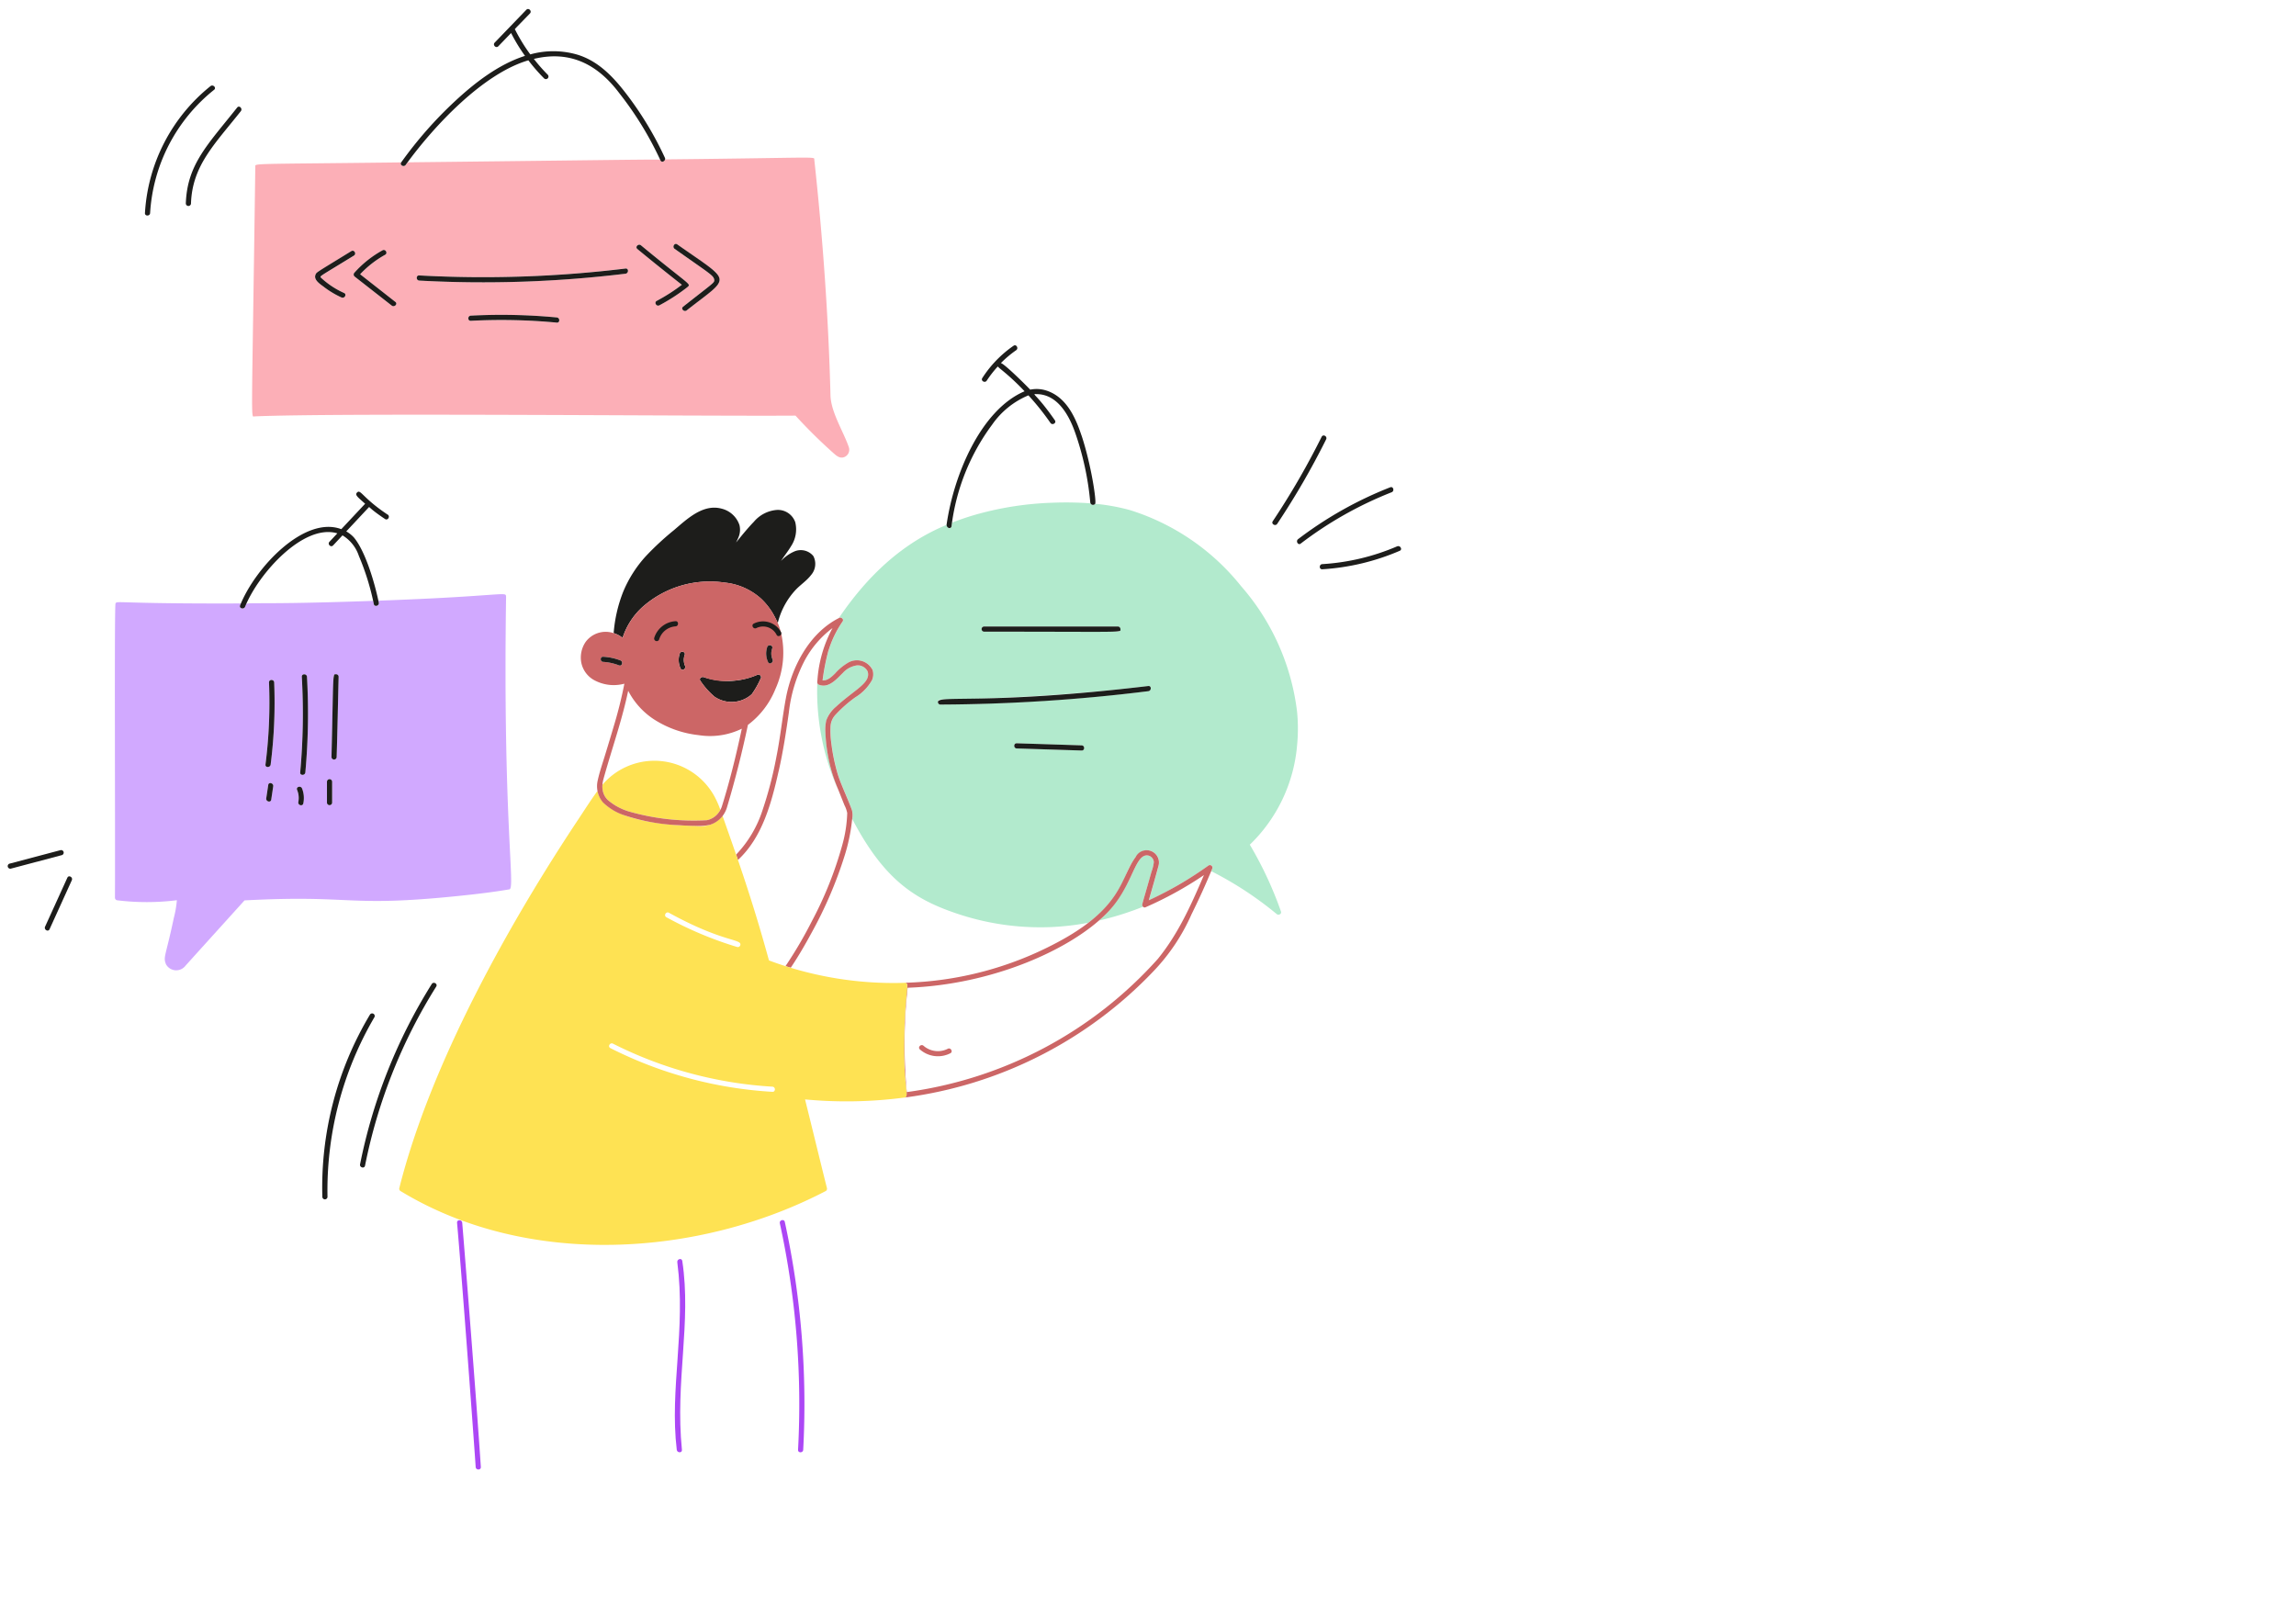<svg xmlns="http://www.w3.org/2000/svg" width="300" height="210" viewBox="0 0 300 210">
  <g id="Gruppe_178" data-name="Gruppe 178" transform="translate(20985 8132)">
    <path id="Pfad_26055" data-name="Pfad 26055" d="M0,0H300V210H0Z" transform="translate(-20985 -8132)" fill="#fff" opacity="0"/>
    <path id="Pfad_26037" data-name="Pfad 26037" d="M60.207,38.377c-1.674.11-1.817,4.734-6.172,8.513a38.779,38.779,0,0,0,5.753-1.808c-.217-.248-.216.123,1.1-4.571A5.423,5.423,0,0,0,61.2,39.3a.93.93,0,0,0-.988-.921Zm-36.4-24.021c-.612-1.279-2.3-.867-3.244.177-.9.879-1.871,2.038-3.114,1.546a.34.34,0,0,1-.226-.35,31.486,31.486,0,0,0,2.893,14.432,23.235,23.235,0,0,1-1.143-3.245,21.712,21.712,0,0,1-.7-4.993,3.5,3.5,0,0,1,1.406-2.98c2.5-2.315,4.56-3.073,4.129-4.587Z" transform="translate(-20895.43 -8058.596)" fill="#b2eacd"/>
    <path id="Pfad_26038" data-name="Pfad 26038" d="M79.3,37.782A30.435,30.435,0,0,0,71.968,21.3a30.033,30.033,0,0,0-14.535-9.932,26.3,26.3,0,0,0-4.52-.817.352.352,0,0,1-.6-.057,43.389,43.389,0,0,0-4.955-.082,41.669,41.669,0,0,0-9.885,1.507q-1.65.466-3.242,1.089c-.026.155-.058.309-.081.464-.065.422-.7.249-.649-.165-5.826,2.411-10.258,6.629-13.894,11.9l-.194.29c.018-.009.035-.02.053-.03.277-.14.665.163.461.461a13.567,13.567,0,0,0-1.752,3.523c-.044.136-.1.268-.136.407a29.558,29.558,0,0,0-.729,3.761c.638.07,1.2-.47,1.638-.9a7,7,0,0,1,1.666-1.387,2.279,2.279,0,0,1,3.172.835.337.337,0,0,1,.067.129,1.92,1.92,0,0,1-.09,1.306,6.165,6.165,0,0,1-2.174,2.235,16.786,16.786,0,0,0-2.559,2.25,2.373,2.373,0,0,0-.679,1.583,11.542,11.542,0,0,0,.094,2.109,24.91,24.91,0,0,0,.823,4.028c.379,1.278,1.364,3.345,1.877,4.774a2.7,2.7,0,0,1,.032,1.168c4.089,7.818,8.036,10.4,13.319,12.234a34.132,34.132,0,0,0,12.857,1.874,34.583,34.583,0,0,0,4.659-.556,14.614,14.614,0,0,0,5.065-6.589,9.183,9.183,0,0,1,1.133-1.991,1.95,1.95,0,0,1,1.4-.9,1.607,1.607,0,0,1,1.584,2.071q-.573,2.13-1.2,4.245l-.064.223a36.4,36.4,0,0,0,3.736-1.936A40.612,40.612,0,0,0,67.749,57.8a.286.286,0,0,1,.312-.007.318.318,0,0,1,.181.387c-.051.128-.111.253-.163.381a45.716,45.716,0,0,1,8.549,5.6c.238.2.669.016.563-.327A48.709,48.709,0,0,0,73.119,55.1,20.454,20.454,0,0,0,79.3,42.06,22.473,22.473,0,0,0,79.3,37.782Zm-40.87-11.2H55.891a.337.337,0,0,1,0,.673H38.43a.337.337,0,1,1,0-.673ZM51.149,42.792q-4.24-.137-8.481-.27c-.432-.014-.433-.687,0-.673l8.481.27C51.582,42.134,51.583,42.807,51.149,42.792Zm8.709-7.753q-2.976.352-5.959.637-10.574,1-21.2,1.113a.336.336,0,1,1,0-.673q3-.031,5.993-.134,10.613-.364,21.171-1.617c.425-.05.42.624-.006.674Z" transform="translate(-20894.816 -8076.717)" fill="#b2eacd"/>
    <path id="Pfad_26039" data-name="Pfad 26039" d="M39.315,16.791a2.125,2.125,0,0,0-2.549-.555,5.182,5.182,0,0,0-1.668,1.21c.414-.652.915-1.258,1.306-1.921a3.981,3.981,0,0,0,.558-3.143,2.4,2.4,0,0,0-2.4-1.607,4.366,4.366,0,0,0-3,1.537c-.825.855-1.579,1.789-2.331,2.712.1-.212.208-.419.289-.62a2.532,2.532,0,0,0,.149-1.655,3.289,3.289,0,0,0-2.324-2.139c-2.441-.664-4.534,1.364-6.228,2.8a37.629,37.629,0,0,0-3.7,3.431,15.991,15.991,0,0,0-2.931,4.608,18.621,18.621,0,0,0-1.254,5.424,3.6,3.6,0,0,1,.667.281,3.35,3.35,0,0,1,.5.34,9.262,9.262,0,0,1,2.847-4.249,13.27,13.27,0,0,1,10.476-2.976,8.35,8.35,0,0,1,4.78,2.109,8.8,8.8,0,0,1,1.735,2.284,9.546,9.546,0,0,1,.435.9A9.785,9.785,0,0,1,37,21.232c.64-.684,1.457-1.2,2.028-1.952a2.21,2.21,0,0,0,.291-2.489Z" transform="translate(-20918.051 -8076.138)" fill="#1d1d1b"/>
    <path id="Pfad_26040" data-name="Pfad 26040" d="M21.168,32.706c.575-2.549.973-5.123,1.338-7.706a19.2,19.2,0,0,1,2.016-6.688,12.887,12.887,0,0,1,3.686-4.331l-.029.056a16.768,16.768,0,0,0-1.943,6.75l-.028.19c0,.024.01.04.01.063a.338.338,0,0,0,.226.35,1.573,1.573,0,0,0,.418.1c1.086.127,1.984-.957,2.7-1.649a3.062,3.062,0,0,1,1.762-.971,1.421,1.421,0,0,1,1.483.795c.431,1.507-1.7,2.334-4.13,4.586a4.137,4.137,0,0,0-1.283,1.808,5.083,5.083,0,0,0-.128,1.175,21.761,21.761,0,0,0,.7,4.993,20.462,20.462,0,0,0,.982,2.845c.054.134.6,1.507.822,2.061a3.784,3.784,0,0,1,.359,1.019,17.237,17.237,0,0,1-.651,4.2,48.779,48.779,0,0,1-3.965,9.926,54.75,54.75,0,0,1-3.448,5.88q.342.108.686.209c.975-1.451,1.856-2.972,2.681-4.493a54.574,54.574,0,0,0,4.352-10.125,23.584,23.584,0,0,0,.956-4.5c.01-.1.023-.2.036-.308a2.7,2.7,0,0,0-.032-1.168c-.512-1.43-1.507-3.508-1.877-4.774a24.911,24.911,0,0,1-.823-4.028,11.448,11.448,0,0,1-.094-2.109,2.38,2.38,0,0,1,.679-1.583,16.833,16.833,0,0,1,2.559-2.25,6.173,6.173,0,0,0,2.174-2.235,1.92,1.92,0,0,0,.09-1.306.33.33,0,0,0-.067-.129,2.279,2.279,0,0,0-3.172-.835,7,7,0,0,0-1.666,1.387c-.437.432-1,.973-1.638.9a29.733,29.733,0,0,1,.729-3.761c.039-.139.091-.271.136-.407a13.568,13.568,0,0,1,1.752-3.523c.2-.3-.184-.6-.461-.461-.018.01-.035.021-.053.03-3.85,1.971-6.14,6.368-6.9,10.473-.467,2.54-.724,5.11-1.235,7.645a50.946,50.946,0,0,1-1.823,7,15.1,15.1,0,0,1-3.439,5.776c.08.236.16.472.24.7,3.2-2.968,4.378-7.468,5.308-11.584ZM77.843,45.379A.338.338,0,0,0,77.35,45a46.83,46.83,0,0,1-7.82,4.554c.394-1.342.9-3.121,1.262-4.468a1.607,1.607,0,0,0-2.981-1.173c-2,2.674-1.607,6.6-10.346,11.206A44.741,44.741,0,0,1,37.711,60.33c-.183.029.261-.043.264.341-1.172,12.873.574,14.443-.388,14.665h.021A54.616,54.616,0,0,0,70.2,58.769a25.792,25.792,0,0,0,4.914-7.377q1.467-2.958,2.727-6.013ZM70.721,57.208a53.626,53.626,0,0,1-32.807,17.41,68.021,68.021,0,0,1,.109-13.633c11.171-.4,21.407-5.052,26.007-9.726,3.306-3.322,3.594-7.433,5.177-7.572a.93.93,0,0,1,.986.87,4.856,4.856,0,0,1-.307,1.267c-1.273,4.542-1.306,4.331-1.14,4.52a.272.272,0,0,0,.354.124,47.574,47.574,0,0,0,7.639-4.206c-1.827,4.266-3.444,7.764-6.018,10.946Z" transform="translate(-20904.43 -8063.907)" fill="#c66"/>
    <path id="Pfad_26041" data-name="Pfad 26041" d="M15.287,47.765c.146-.41-.509-.588-.649-.18a2.619,2.619,0,0,0,.109,1.96c.176.4.756.052.582-.341a1.953,1.953,0,0,1-.042-1.439Zm51.84-28.68c-.792-2.387-1.986-5.005-4.568-5.854a4.155,4.155,0,0,0-2.129-.122c-.508-.545-3.4-3.415-3.835-3.472a14.07,14.07,0,0,1,2-1.684c.355-.245.018-.829-.34-.582a14.923,14.923,0,0,0-4.086,4.219c-.236.365.347.7.581.34a14.164,14.164,0,0,1,1.45-1.856c.1.222,1.331.968,3.493,3.245C54.016,15.737,50.45,24.142,49.5,30.771c.021.474.589.574.649.179a27.982,27.982,0,0,1,5.317-13.284,10.841,10.841,0,0,1,4.729-3.812,33.65,33.65,0,0,1,2.878,3.6c.243.355.828.019.582-.34-2.56-3.685-3.141-3.426-2.328-3.421,2.674.049,4.158,2.742,4.942,4.942a37.868,37.868,0,0,1,2.009,9.218.358.358,0,0,0,.639.172c.194-.358-.542-5.2-1.785-8.942Z" transform="translate(-20910.82 -8094.189)" fill="#1d1d1b"/>
    <path id="Pfad_26042" data-name="Pfad 26042" d="M27.424,19.685a8.933,8.933,0,0,0-11.291-3.473,8.827,8.827,0,0,0-3.114,2.345,2.774,2.774,0,0,0,.087.957,2.257,2.257,0,0,0,.621,1.043,7.607,7.607,0,0,0,2.889,1.532,31.138,31.138,0,0,0,10.059,1.1,2.584,2.584,0,0,0,1.275-.7,2.713,2.713,0,0,0,.478-.65,11.618,11.618,0,0,0-1-2.156Z" transform="translate(-20919.303 -8048.006)" fill="#fee253"/>
    <path id="Pfad_26043" data-name="Pfad 26043" d="M75.039,47.882c.142-6.12.722-6.749.087-6.8a46.427,46.427,0,0,1-17.769-2.926c-2.319-8.47-4.457-14.288-6.063-18.884a3.69,3.69,0,0,1-3.483,1.3c-3.825-.02-12.154-.742-12.857-4.562-.854,1.158-1.632,2.39-2.428,3.59C23.364,33.366,13.111,51.738,9.057,67.91a.344.344,0,0,0,.154.38c16.656,10.134,39.074,8.607,55.568,0a.342.342,0,0,0,.154-.38c-.968-3.86-1.9-7.734-2.861-11.591a57.758,57.758,0,0,0,12.976-.242c.745-.173-.18-.8-.008-8.194ZM44.287,31.926c7.132,3.93,9.593,3.383,9.322,4.249a.339.339,0,0,1-.4.227,47.945,47.945,0,0,1-9.261-3.894c-.379-.209-.039-.79.341-.582Zm13.52,23.4a53.792,53.792,0,0,1-21.17-5.711c-.388-.2-.046-.777.34-.582a53.137,53.137,0,0,0,20.831,5.62c.431.023.433.7,0,.671Z" transform="translate(-20941.883 -8044.649)" fill="#fee253"/>
    <path id="Pfad_26044" data-name="Pfad 26044" d="M10.849,24.73c-.037-.428-.711-.432-.673,0,.731,8.307,2.282,29.592,2.432,31.92.028.43.7.433.674,0C12.743,48.329,11.05,27.055,10.849,24.73ZM53,24.625c-.092-.423-.741-.244-.649.179A111.082,111.082,0,0,1,54.73,54.4c-.024.434.65.432.673,0A111.728,111.728,0,0,0,53,24.625Z" transform="translate(-20935.455 -7996.943)" fill="#ac47f5"/>
    <path id="Pfad_26045" data-name="Pfad 26045" d="M22.406,13.773a9.761,9.761,0,0,1-6.967.309c-.266-.119-.69.159-.461.46a9.844,9.844,0,0,0,1.853,2.088,3.948,3.948,0,0,0,4.861-.325,11.084,11.084,0,0,0,1.145-2.022C23.056,14.056,22.763,13.609,22.406,13.773Z" transform="translate(-20908.467 -8057.586)" fill="#1d1d1b"/>
    <path id="Pfad_26046" data-name="Pfad 26046" d="M15.394,25.387c-.068-.428-.717-.246-.649.179,1.145,8.855-1.027,16.52-.071,24.509.055.424.729.43.673,0-.9-8.981,1.271-16.6.047-24.688Z" transform="translate(-20911.246 -7992.615)" fill="#ac47f5"/>
    <path id="Pfad_26047" data-name="Pfad 26047" d="M54.61,12.486c-.006-.725-.279-.058-16.683.531.019.087.042.174.06.262.085.424-.564.6-.65.179-.028-.14-.064-.277-.094-.417-18.146.651-16.373-.079-16.718.765-.16.4-.812.223-.65-.179.034-.084.077-.164.112-.247-16.148.058-16.181-.393-16.4-.008-.171.216-.027,29.852-.077,38.465a.346.346,0,0,0,.336.338A31.488,31.488,0,0,0,11.6,52.16a13.417,13.417,0,0,1-.4,2.325c-1.073,5.1-1.418,5.059-1.015,6.059a1.526,1.526,0,0,0,2.552.162c1.908-2.114,7.048-7.8,7.705-8.523,14.376-.757,13.209.935,27.992-.584,2.222-.227,4.432-.487,6.629-.861.786-.224-.877-8.844-.447-38.253ZM27.918,22.965c-.024-.434.649-.431.674,0a84.861,84.861,0,0,1-.21,12.49c-.039.429-.712.431-.673,0a85,85,0,0,0,.209-12.49Zm.035,14.6a3.4,3.4,0,0,1,.163,1.951c-.084.425-.733.244-.65-.179a2.763,2.763,0,0,0-.162-1.593c-.162-.4.487-.578.649-.182Zm3.259,1.865V36.681a.337.337,0,1,1,.674,0v2.744a.338.338,0,0,1-.674,0Zm1.261-5.985a.338.338,0,0,1-.674,0l.257-10.483a.338.338,0,0,1,.674,0c-.085,3.5-.145,6.989-.257,10.481Zm-9.2,5.4q.13-.873.261-1.745c.063-.427.712-.245.649.179l-.261,1.745c-.06.429-.709.245-.645-.177Zm.576-4.412c-.054.424-.728.428-.674,0A64.121,64.121,0,0,0,23.64,23.7c-.018-.435.656-.433.674,0a64.34,64.34,0,0,1-.461,10.726Z" transform="translate(-20973.49 -8066.522)" fill="#d1a9ff"/>
    <path id="Pfad_26048" data-name="Pfad 26048" d="M38.7,18.443a8.215,8.215,0,0,0-.378-1.093,9.68,9.68,0,0,0-.435-.9,8.8,8.8,0,0,0-1.735-2.284,8.343,8.343,0,0,0-4.78-2.109A13.267,13.267,0,0,0,20.9,15.042a9.269,9.269,0,0,0-2.847,4.249,3.564,3.564,0,0,0-.5-.339,3.666,3.666,0,0,0-.667-.281A3.255,3.255,0,0,0,13.229,19.8a3.635,3.635,0,0,0-.588,2.676,3.363,3.363,0,0,0,1.815,2.4,5.35,5.35,0,0,0,3.823.4,56.847,56.847,0,0,1-1.4,5.6c-.353,1.205-.722,2.411-1.086,3.609-.352,1.162-.766,2.336-1.017,3.525a3.3,3.3,0,0,0-.009,1.286,3.2,3.2,0,0,0,.723,1.5,7.132,7.132,0,0,0,2.862,1.7,25.715,25.715,0,0,0,7.1,1.274c.725.052,1.452.083,2.181.087a6.351,6.351,0,0,0,1.822-.145,3.23,3.23,0,0,0,1.139-.613,3.422,3.422,0,0,0,.522-.542,3.538,3.538,0,0,0,.552-1.063q1.6-5.355,2.754-10.835a10.932,10.932,0,0,0,3.589-4.679,11.528,11.528,0,0,0,.694-7.541ZM25.518,21.328c.14-.408.791-.231.649.18a1.923,1.923,0,0,0,.042,1.439c.176.393-.4.735-.582.341a2.612,2.612,0,0,1-.109-1.96Zm4.548,5.649a9.867,9.867,0,0,1-1.853-2.088c-.228-.3.195-.58.461-.46a7.675,7.675,0,0,0,3.5.468,9.081,9.081,0,0,0,3.471-.777.357.357,0,0,1,.469.168.469.469,0,0,1,.024.072.267.267,0,0,1-.062.27,11.017,11.017,0,0,1-1.145,2.022,3.948,3.948,0,0,1-4.864.325Zm7.576-4.88c.174.394-.4.735-.582.341a2.623,2.623,0,0,1-.109-1.96c.14-.408.791-.231.65.18a1.909,1.909,0,0,0,.038,1.439Zm-22.121-.344a7.442,7.442,0,0,1,2.244.478c.4.154.226.8-.179.649a6.843,6.843,0,0,0-2.065-.454c-.434-.025-.435-.7,0-.673ZM31.015,41.317a2.521,2.521,0,0,1-.193.448,2.743,2.743,0,0,1-.478.65,2.577,2.577,0,0,1-1.275.7,30.722,30.722,0,0,1-10.059-1.1,7.615,7.615,0,0,1-2.889-1.532A2.257,2.257,0,0,1,15.5,39.44a2.772,2.772,0,0,1-.087-.957,4.075,4.075,0,0,1,.137-.761c.611-2.21,1.316-4.4,1.962-6.6.476-1.627.92-3.268,1.264-4.922a9.881,9.881,0,0,0,3.315,3.7A13.469,13.469,0,0,0,28,32a9.462,9.462,0,0,0,5.625-.844c-.732,3.416-1.559,6.819-2.609,10.161Z" transform="translate(-20921.697 -8067.932)" fill="#c66"/>
    <path id="Pfad_26049" data-name="Pfad 26049" d="M25.238,13.164c-3.328-2.21-3.528-3.387-4.006-2.878-.288.31.051.558,1.066,1.457l-3.114,3.323c-4.85-1.814-11.275,5.07-13.221,9.955-.162.4.49.576.65.179,1.749-4.338,7.642-10.9,12.054-9.587l-1.031,1.1c-.3.315.18.794.476.476l1.228-1.313a4.963,4.963,0,0,1,2.139,2.687,32.633,32.633,0,0,1,1.951,6.283c.086.425.735.245.65-.179-.483-2.378-1.695-6.649-3.25-8.516a4.106,4.106,0,0,0-1-.793q1.473-1.571,2.943-3.145c.1-.131.013.12,2.125,1.526.371.24.708-.343.345-.582Z" transform="translate(-20959.588 -8077.916)" fill="#1d1d1b"/>
    <path id="Pfad_26050" data-name="Pfad 26050" d="M84.15,41.487c-.661-1.965-2.338-4.565-2.395-6.762-.25-9.991-1-20.571-2.109-30.746-.1-.526,1.53-.316-19.5-.1-.058.277-.456.437-.6.122-.079-.169,2.462-.135-33.027.262-.082.112-.17.22-.251.333-.248.344-.814.022-.589-.324-20.047.24-19.072.1-19.079.577C6.13,39.5,6,37.46,6.5,37.464c11.036-.481,58.793-.007,70.684-.1a67.748,67.748,0,0,0,5.1,5.022c.409.362.866.633,1.406.331a1.036,1.036,0,0,0,.46-1.23Zm-59.719-18.5L19.557,19.17a.34.34,0,0,1,0-.477,13.949,13.949,0,0,1,3.665-2.922c.38-.21.719.372.34.581A13.4,13.4,0,0,0,20.3,18.9l4.611,3.616c.338.259-.142.732-.48.468ZM14.487,18.93c.157-.349.564-.531.872-.721l3.8-2.334c.37-.228.7.356.34.582-4.634,2.852-4.46,2.645-4.307,2.891a11.043,11.043,0,0,0,3.023,2c.394.18.051.76-.341.582A11.839,11.839,0,0,1,15.6,20.569c-.465-.352-1.441-.934-1.122-1.642Zm31.5,6.282a76.953,76.953,0,0,0-11.233-.237c-.434.022-.431-.651,0-.673a76.528,76.528,0,0,1,11.233.236C46.416,24.578,46.419,25.252,45.987,25.212Zm-17.97-5.5c-.431-.023-.432-.7,0-.674a153.757,153.757,0,0,0,26.954-.9c.43-.052.425.622,0,.673a153.879,153.879,0,0,1-26.954.905Zm28.5-4.127c-.334-.276.145-.75.476-.477,6.228,5.143,6.541,4.994,6.127,5.407a24.3,24.3,0,0,1-3.72,2.429c-.384.2-.723-.379-.34-.582a23.428,23.428,0,0,0,3.278-2.1q-2.933-2.306-5.812-4.677Zm6.447,8.023c-.335.266-.816-.208-.476-.476,3.823-3.02,4.073-3.1,4.077-3.47-.061-.63-.685-.911-5.182-4.093-.352-.248-.015-.832.341-.582,4.789,3.386,4.942,3.381,5.37,4.107.561,1.09-.216,1.43-4.122,4.514Z" transform="translate(-20958.242 -8115.05)" fill="#fcafb7"/>
    <path id="Pfad_26051" data-name="Pfad 26051" d="M72.018,20.176a44.184,44.184,0,0,0-4.894-8.155C65.366,9.7,63.332,7.487,60.44,6.667a11.2,11.2,0,0,0-6.006.008,22.649,22.649,0,0,1-1.966-3.2c-.079-.148-.333.187,1.921-2.151.3-.312-.174-.79-.476-.476L49.781,5.136c-.3.311.175.79.476.476l1.668-1.729a22.787,22.787,0,0,0,1.818,2.985c-3.456,1.1-6.6,3.545-9.2,5.97a52.853,52.853,0,0,0-6.975,7.948c-.225.347.341.668.589.324C41.776,16.1,48.25,9.173,54.184,7.451a23,23,0,0,0,2.069,2.373.338.338,0,0,0,.477-.476A22.414,22.414,0,0,1,54.9,7.265c4.686-1.132,8.3.659,11.181,4.5a43.927,43.927,0,0,1,5.361,8.759c.185.4.753.028.581-.345Zm85.818,36.468a101.557,101.557,0,0,1-6.389,11.035c-.241.362.342.7.582.34a100.962,100.962,0,0,0,6.389-11.034c.2-.385-.381-.728-.582-.341Zm8.964,6.6a49.941,49.941,0,0,0-12.043,6.778c-.34.259,0,.845.339.582a49.319,49.319,0,0,1,11.883-6.71c.4-.156.221-.808-.179-.649Zm.9,7.717a29.261,29.261,0,0,1-9.784,2.326c-.431.026-.434.7,0,.673a30.256,30.256,0,0,0,10.125-2.418c.393-.168.051-.748-.341-.58ZM10.1,26.149c.171-4.935,3.062-7.7,6.513-12.054.266-.336-.208-.817-.477-.477-3.853,4.862-6.529,7.415-6.71,12.529a.337.337,0,0,0,.674,0ZM13.122,11.3c.339-.27-.14-.743-.476-.476A22.979,22.979,0,0,0,4.085,27.407c-.023.434.65.432.674,0A22.319,22.319,0,0,1,13.122,11.3Zm72.921,73c.145-.41-.51-.588-.65-.18a2.628,2.628,0,0,0,.109,1.96c.177.395.756.053.582-.34a1.948,1.948,0,0,1-.041-1.439ZM66.207,85.867a7.376,7.376,0,0,0-2.244-.478c-.433-.026-.432.648,0,.673a6.82,6.82,0,0,1,2.065.454C66.43,86.672,66.608,86.021,66.207,85.867Zm47.55-3.756c18.765,0,17.8.157,17.785-.349a.337.337,0,0,0-.324-.324H113.757a.337.337,0,1,0,0,.673Zm-5.736,9.528a229.165,229.165,0,0,0,27.164-1.75c.426-.05.431-.724,0-.674-21.34,2.53-27.522,1.117-27.489,2.1a.333.333,0,0,0,.325.325Zm18.455,5.331q-4.24-.138-8.481-.27c-.433-.014-.432.66,0,.673l8.481.27c.434.014.433-.659,0-.673ZM27.5,37.086a11.861,11.861,0,0,0,2.266,1.353c.392.179.734-.4.341-.582a11.049,11.049,0,0,1-3.023-2c-.15-.243-.361-.02,4.307-2.891.369-.227.03-.81-.34-.582-4.65,2.859-4.52,2.729-4.669,3.056-.319.707.656,1.292,1.118,1.642Zm3.957-1.4L36.332,39.5c.337.264.818-.209.476-.476L32.2,35.407a13.4,13.4,0,0,1,3.267-2.547c.379-.209.04-.79-.34-.581A13.929,13.929,0,0,0,31.458,35.2a.342.342,0,0,0,0,.482Zm8.465.547a153.909,153.909,0,0,0,26.954-.9c.425-.051.43-.725,0-.673a153.789,153.789,0,0,1-26.954.9c-.432-.029-.43.647,0,.67Zm34.315.55a23.428,23.428,0,0,1-3.278,2.1c-.384.2-.044.783.339.582a24.3,24.3,0,0,0,3.729-2.429c.411-.411.112-.253-6.127-5.407-.331-.273-.811.2-.476.477q2.876,2.371,5.814,4.674Z" transform="translate(-20970.145 -8131.567)" fill="#1d1d1b"/>
    <path id="Pfad_26052" data-name="Pfad 26052" d="M93.735,10.069c0,.367-.166.382-4.077,3.47-.341.269.14.742.476.476,5.819-4.593,6.014-3.5-1.241-8.621-.356-.25-.692.333-.341.582,4.7,3.326,5.125,3.481,5.182,4.093Zm-57.968,63.3a64.342,64.342,0,0,0,.461-10.726c-.018-.433-.692-.435-.674,0a64.12,64.12,0,0,1-.461,10.726c-.054.431.62.422.674,0Zm-.314,2.667-.261,1.745c-.064.424.586.608.649.179l.261-1.745c.063-.424-.586-.608-.649-.181ZM40.3,74.393a84.864,84.864,0,0,0,.213-12.49c-.025-.431-.7-.434-.674,0a84.862,84.862,0,0,1-.209,12.49C39.584,74.824,40.257,74.822,40.3,74.393Zm-.916,3.876c-.082.423.566.6.65.179a3.4,3.4,0,0,0-.163-1.951c-.159-.4-.811-.225-.649.179a2.763,2.763,0,0,1,.162,1.593Zm5.007-5.893c.109-3.494.171-6.988.257-10.483a.338.338,0,0,0-.35-.324c-.45.015-.31-.316-.582,10.807a.337.337,0,0,0,.674,0ZM43.8,78.362V75.618a.337.337,0,0,0-.674,0v2.744a.338.338,0,0,0,.674,0ZM73.154,14.944a76.807,76.807,0,0,0-11.233-.236c-.431.022-.433.7,0,.673a76.811,76.811,0,0,1,11.233.237c.432.04.429-.634,0-.674ZM57.4,102.387c.231-.368-.353-.7-.582-.339a70.2,70.2,0,0,0-9.367,23.559c-.084.423.565.6.649.179a69.581,69.581,0,0,1,9.3-23.4Zm-8.068,3.988a.338.338,0,0,0-.582-.34,44,44,0,0,0-6.228,23.834.337.337,0,0,0,.673,0,44.811,44.811,0,0,1,6.136-23.494ZM8.3,84.558,1.636,86.323a.338.338,0,0,0,.179.65l6.664-1.766a.336.336,0,0,0-.176-.649Zm.907,3.594q-1.453,3.2-2.913,6.4c-.178.392.4.734.583.341l2.907-6.4c.187-.391-.4-.734-.577-.339Z" transform="translate(-20985.404 -8105.459)" fill="#1d1d1b"/>
    <path id="Pfad_26053" data-name="Pfad 26053" d="M22.941,21.449a2.859,2.859,0,0,1-3.166-.393c-.324-.285-.8.189-.476.476a3.562,3.562,0,0,0,3.982.5c.386-.2.046-.782-.339-.586Z" transform="translate(-20884.104 -8016.395)" fill="#c66"/>
    <path id="Pfad_26054" data-name="Pfad 26054" d="M14.686,15.052a2.4,2.4,0,0,1,2.132-1.682c.43-.025.433-.7,0-.673a3.1,3.1,0,0,0-2.782,2.177.337.337,0,0,0,.65.179Zm12.693-1.458a1.977,1.977,0,0,1,2.643.879c.193.388.773.047.581-.34a2.666,2.666,0,0,0-3.564-1.121c-.383.2-.046.777.341.582Z" transform="translate(-20913.551 -8063.519)" fill="#1d1d1b"/>
  </g>
</svg>
